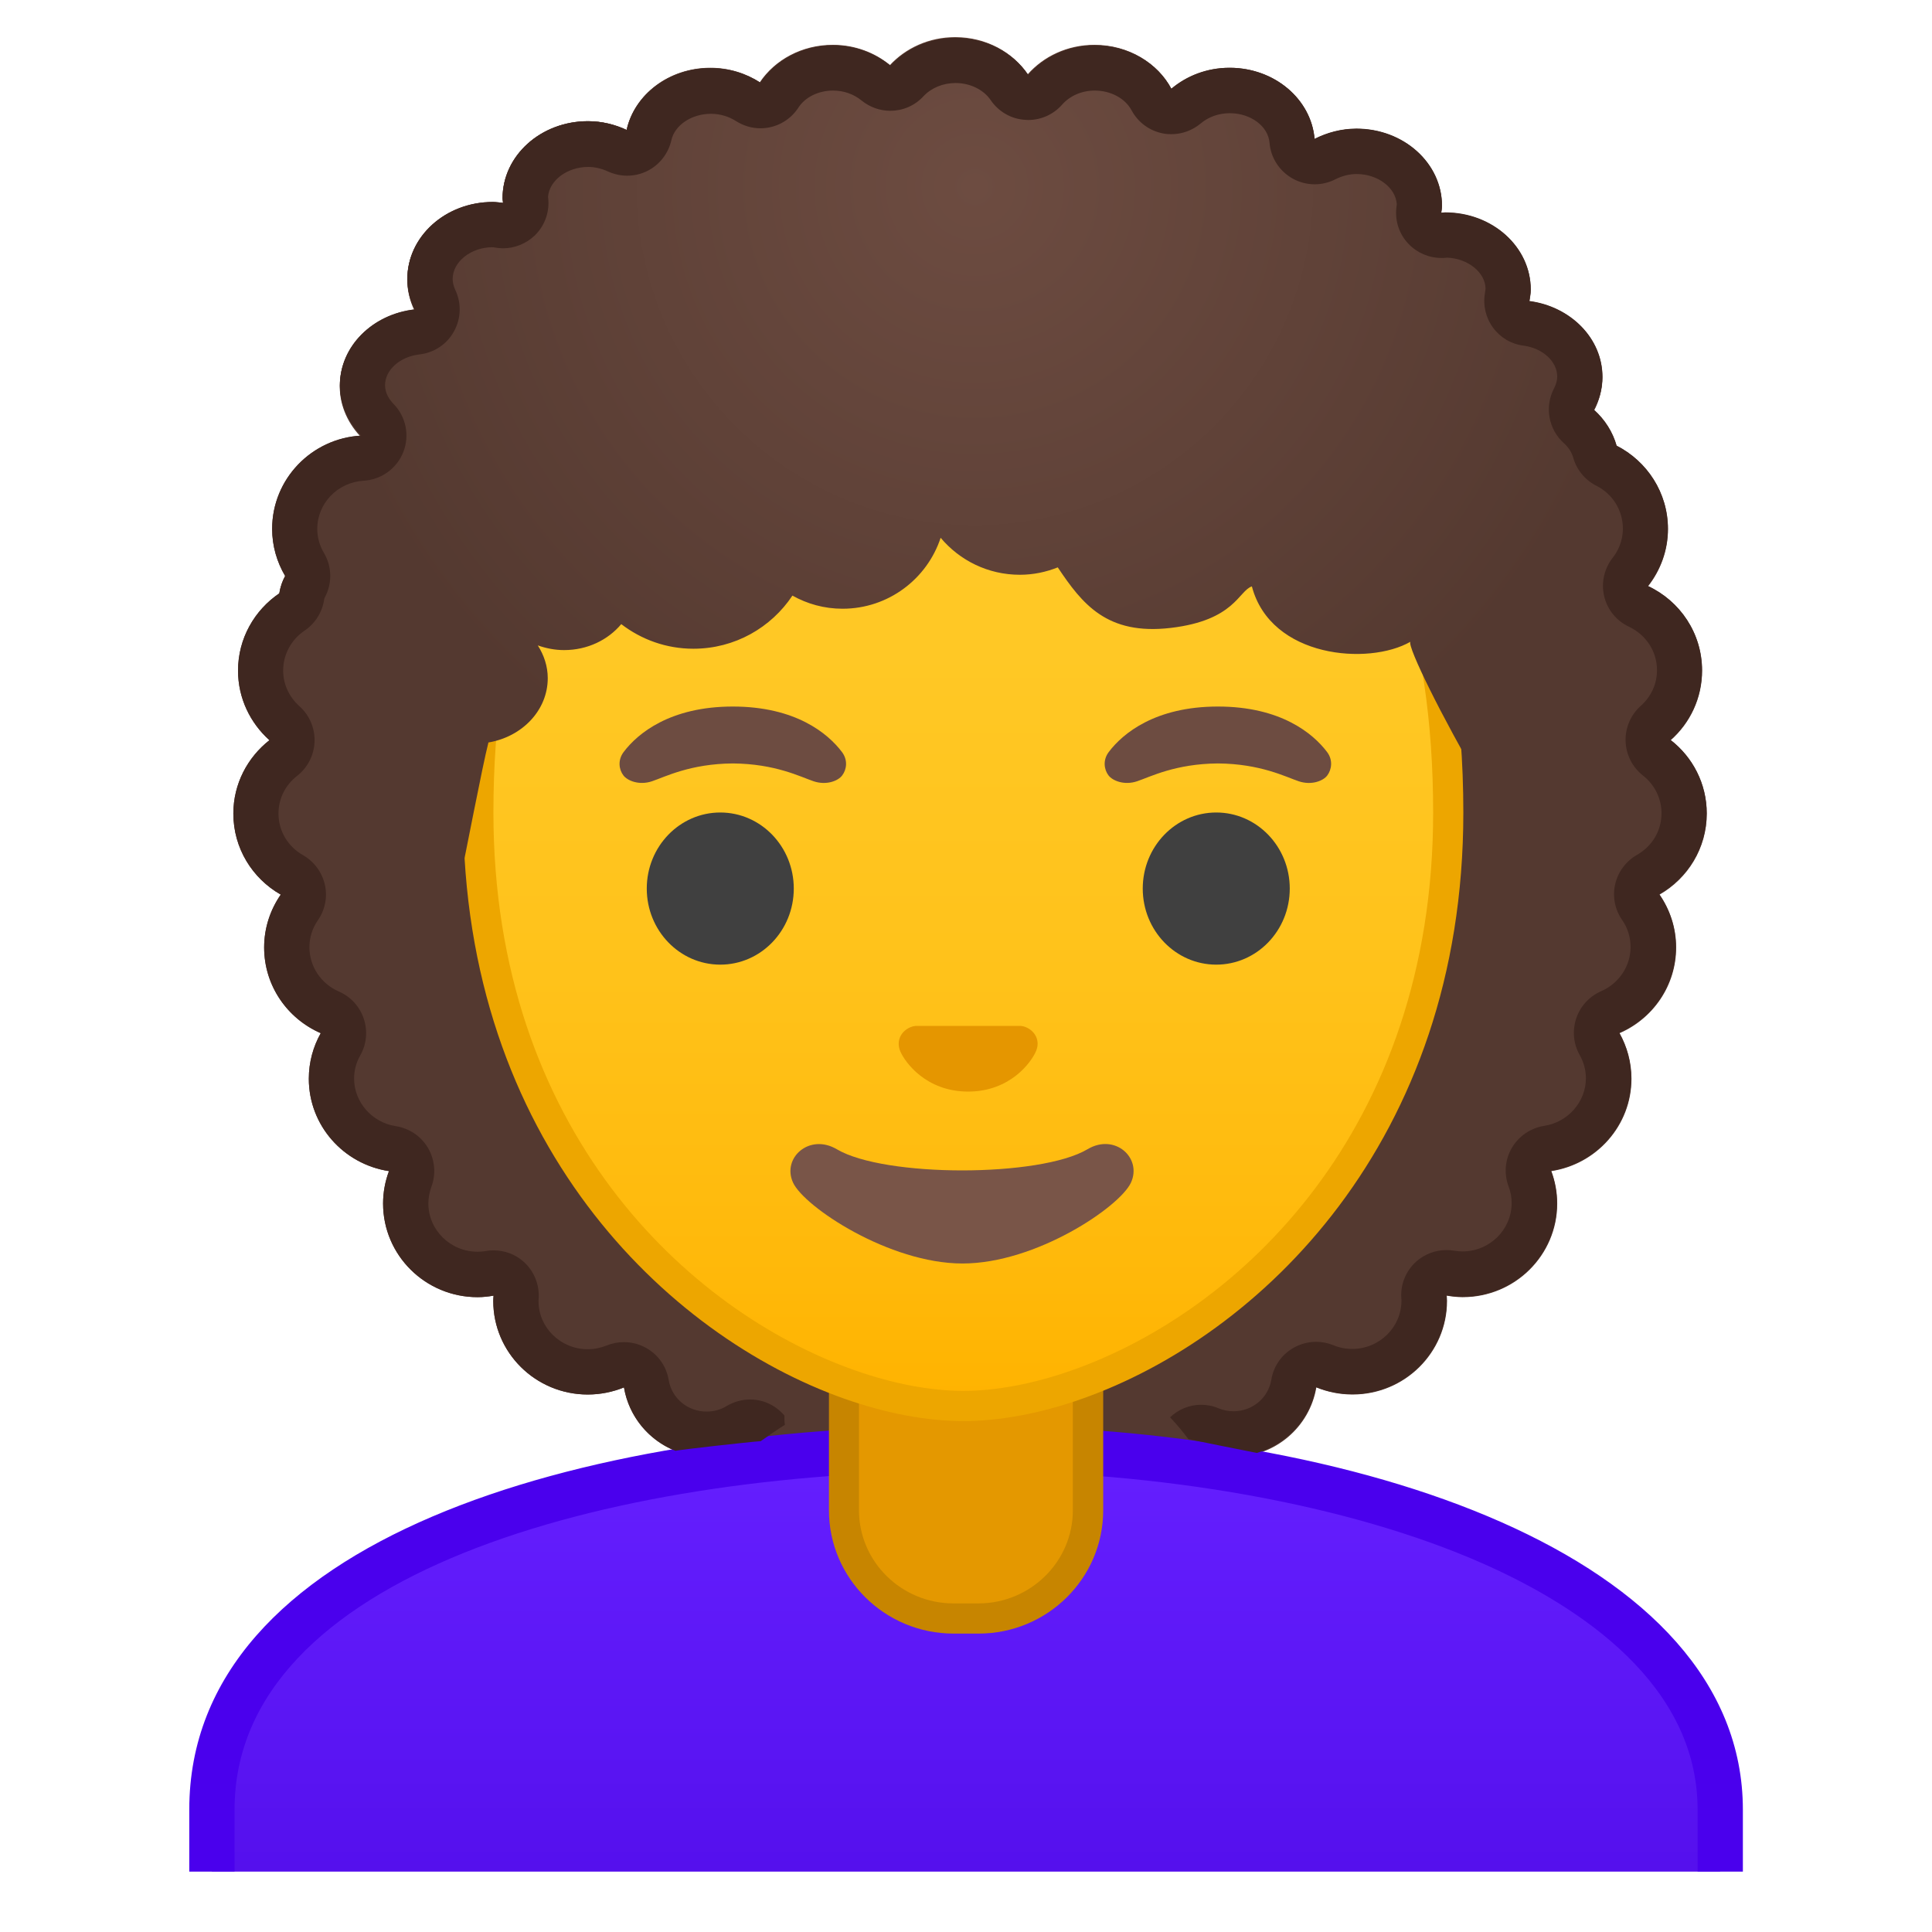 <svg enable-background="new 0 0 128 128" viewBox="0 0 128 128" xmlns="http://www.w3.org/2000/svg" xmlns:xlink="http://www.w3.org/1999/xlink"><path d="m113.08 53.9c0-1.97-0.93-3.73-2.39-4.86 1.28-1.13 2.08-2.78 2.08-4.61 0-2.47-1.46-4.6-3.58-5.59 0.82-1.05 1.32-2.36 1.32-3.79 0-2.4-1.38-4.48-3.4-5.51-0.26-0.92-0.78-1.73-1.5-2.38 0.35-0.66 0.56-1.39 0.56-2.18 0-2.56-2.11-4.66-4.84-5.02 0.04-0.25 0.09-0.51 0.09-0.77 0-2.82-2.53-5.1-5.66-5.1-0.09 0-0.18 0.02-0.27 0.02 0.02-0.16 0.05-0.31 0.05-0.47 0-2.82-2.53-5.1-5.66-5.1-1.01 0-1.95 0.26-2.78 0.68-0.22-2.63-2.64-4.71-5.62-4.71-1.5 0-2.85 0.53-3.86 1.39-0.91-1.71-2.84-2.9-5.09-2.9-1.8 0-3.38 0.77-4.42 1.95-0.99-1.46-2.76-2.45-4.81-2.45-1.74 0-3.28 0.72-4.32 1.84-1.01-0.82-2.33-1.34-3.79-1.34-2.06 0-3.84 1-4.83 2.47-0.93-0.6-2.06-0.96-3.29-0.96-2.75 0-5.04 1.77-5.55 4.1-0.77-0.36-1.64-0.58-2.56-0.58-3.13 0-5.66 2.28-5.66 5.1 0 0.1 0.03 0.2 0.03 0.31-0.22-0.02-0.45-0.06-0.68-0.06-3.13 0-5.66 2.28-5.66 5.1 0 0.72 0.17 1.4 0.47 2.02-2.78 0.32-4.94 2.44-4.94 5.03 0 1.28 0.54 2.43 1.41 3.33-3.29 0.18-5.9 2.88-5.9 6.18 0 1.14 0.32 2.2 0.86 3.12-0.19 0.35-0.32 0.73-0.37 1.14-1.66 1.12-2.75 3-2.75 5.13 0 1.83 0.81 3.47 2.08 4.61-1.45 1.14-2.39 2.89-2.39 4.86 0 2.3 1.26 4.3 3.14 5.37-0.69 1-1.1 2.2-1.1 3.5 0 2.54 1.54 4.72 3.75 5.68-0.5 0.89-0.79 1.92-0.79 3.02 0 3.1 2.3 5.66 5.31 6.12-0.25 0.67-0.39 1.39-0.39 2.15 0 3.42 2.8 6.2 6.26 6.2 0.36 0 0.72-0.04 1.06-0.1-0.01 0.12-0.02 0.23-0.02 0.35 0 3.42 2.8 6.2 6.26 6.2 0.85 0 1.66-0.17 2.4-0.47 0.44 2.61 2.71 4.6 5.47 4.6 1.06 0 2.04-0.3 2.89-0.81 2.25 4.54 8.12 7.79 15.04 7.79 6.72 0 12.47-3.07 14.85-7.41 0.66 0.27 1.39 0.43 2.15 0.43 2.76 0 5.03-1.99 5.47-4.6 0.74 0.3 1.55 0.47 2.4 0.47 3.46 0 6.26-2.78 6.26-6.2 0-0.12-0.01-0.24-0.02-0.35 0.35 0.06 0.7 0.1 1.06 0.1 3.46 0 6.26-2.78 6.26-6.2 0-0.76-0.14-1.48-0.39-2.15 3-0.46 5.31-3.02 5.31-6.12 0-1.1-0.29-2.12-0.79-3.02 2.21-0.96 3.75-3.14 3.75-5.68 0-1.3-0.41-2.5-1.1-3.5 1.87-1.07 3.13-3.07 3.13-5.37z" fill="#543930"/><defs><rect id="e" x="4" y="4" width="120" height="120"/></defs><clipPath id="a"><use xlink:href="#e"/></clipPath><g clip-path="url(#a)"><linearGradient id="d" x1="64" x2="64" y1="95.946" y2="126.5" gradientUnits="userSpaceOnUse"><stop stop-color="#651FFF" offset="0"/><stop stop-color="#5914F2" offset=".705"/><stop stop-color="#530EEB" offset="1"/></linearGradient><path d="m14.04 126.5v-6.61c0-7.67 5.11-13.74 15.2-18.04 8.89-3.79 21.23-5.89 34.76-5.9h0.13c24.76 0 49.83 8.22 49.83 23.94v6.61h-99.92z" fill="url(#d)"/><path d="m64.13 97.45c12.86 0 25.3 2.24 34.12 6.14 6.49 2.87 14.22 8.03 14.22 16.3v5.11h-96.93v-5.11c0-15.46 24.34-22.41 48.47-22.44h0.12m0-3h-0.13c-25.65 0.03-51.46 7.55-51.46 25.44v8.11h102.93v-8.11c-0.01-16.87-25.57-25.44-51.34-25.44z" fill="#4A00ED"/></g><g clip-path="url(#a)"><path d="m63.17 107.23c-4 0-7.26-3.22-7.26-7.17v-8.98h16.16v8.98c0 3.96-3.26 7.17-7.26 7.17h-1.64z" fill="#E49800"/><path d="m71.08 92.08v7.98c0 3.4-2.81 6.17-6.26 6.17h-1.65c-3.45 0-6.26-2.77-6.26-6.17v-7.98h14.17m2-2h-18.16v9.98c0 4.51 3.7 8.17 8.26 8.17h1.65c4.56 0 8.26-3.66 8.26-8.17v-9.98h-0.01z" fill="#C78500"/></g><g clip-path="url(#a)"><linearGradient id="c" x1="63.818" x2="63.818" y1="92.592" y2="17.514" gradientUnits="userSpaceOnUse"><stop stop-color="#FFB300" offset="0"/><stop stop-color="#FFB809" offset=".102"/><stop stop-color="#FFC21A" offset=".371"/><stop stop-color="#FFC825" offset=".659"/><stop stop-color="#FFCA28" offset="1"/></linearGradient><path d="m63.82 93.14c-2.3 0-4.91-0.5-7.56-1.43-11.34-4.01-24.57-16.34-24.57-37.89 0-12.4 3.3-22 9.82-28.53 5.62-5.63 13.33-8.6 22.31-8.6s16.69 2.97 22.31 8.6c6.52 6.53 9.82 16.13 9.82 28.53 0 21.58-13.26 33.9-24.61 37.9-2.64 0.93-5.24 1.42-7.52 1.42z" fill="url(#c)"/><path d="m63.82 17.69c11 0 17.82 4.52 21.6 8.31 6.32 6.34 9.53 15.7 9.53 27.83 0 21.06-12.9 33.07-23.94 36.96-2.53 0.89-5.01 1.36-7.19 1.36-2.19 0-4.69-0.48-7.23-1.38-11.03-3.9-23.9-15.92-23.9-36.94 0-12.13 3.21-21.49 9.53-27.83 6.85-6.87 15.53-8.31 21.6-8.31m0-2c-17.2 0-33.13 11.01-33.13 38.14 0 21.79 13.49 34.67 25.23 38.83 2.8 0.99 5.5 1.49 7.9 1.49 2.38 0 5.07-0.49 7.85-1.47 11.76-4.14 25.28-17.03 25.28-38.84 0-27.14-15.93-38.15-33.13-38.15z" fill="#EDA600"/></g><g clip-path="url(#a)" fill="#404040"><ellipse cx="47.72" cy="58.87" rx="4.87" ry="5.04"/><ellipse cx="80.58" cy="58.87" rx="4.87" ry="5.04"/></g><path d="m67.96 68.05c-0.1-0.04-0.21-0.07-0.32-0.08h-6.99c-0.11 0.01-0.21 0.04-0.32 0.08-0.63 0.26-0.98 0.91-0.68 1.61s1.69 2.66 4.49 2.66 4.19-1.96 4.49-2.66c0.31-0.69-0.04-1.35-0.67-1.61z" clip-path="url(#a)" fill="#E59600"/><g clip-path="url(#a)"><path d="m55.78 49.82c-0.93-1.23-3.07-3.01-7.23-3.01s-6.31 1.79-7.23 3.01c-0.41 0.54-0.31 1.17-0.02 1.55 0.26 0.35 1.04 0.68 1.9 0.39s2.54-1.16 5.35-1.18c2.81 0.02 4.49 0.89 5.35 1.18s1.64-0.03 1.9-0.39c0.29-0.38 0.39-1.01-0.02-1.55z" fill="#6D4C41"/></g><g clip-path="url(#a)"><path d="m87.92 49.82c-0.93-1.23-3.07-3.01-7.23-3.01s-6.31 1.79-7.23 3.01c-0.41 0.54-0.31 1.17-0.02 1.55 0.26 0.35 1.04 0.68 1.9 0.39s2.54-1.16 5.35-1.18c2.81 0.02 4.49 0.89 5.35 1.18s1.64-0.03 1.9-0.39c0.28-0.38 0.39-1.01-0.02-1.55z" fill="#6D4C41"/></g><path d="m72.05 76.14c-3.15 1.87-13.46 1.87-16.61 0-1.81-1.07-3.65 0.57-2.9 2.21 0.74 1.61 6.37 5.36 11.23 5.36 4.87 0 10.42-3.75 11.16-5.36 0.75-1.64-1.07-3.29-2.88-2.21z" clip-path="url(#a)" fill="#795548"/><radialGradient id="b" cx="64.587" cy="12.382" r="44.825" gradientUnits="userSpaceOnUse"><stop stop-color="#6D4C41" offset="0"/><stop stop-color="#543930" offset="1"/></radialGradient><path d="m107.51 48.43c0.68-0.66 1.07-1.56 1.02-2.53-0.03-0.56-0.21-1.07-0.5-1.52 0.92-0.68 1.49-1.72 1.43-2.87-0.07-1.26-0.88-2.33-2.02-2.89 0.48-0.61 0.76-1.36 0.72-2.18-0.06-1.18-0.78-2.2-1.81-2.78 0.58-0.8 0.92-1.76 0.92-2.78 0-1.42-0.64-2.71-1.68-3.64 0.35-0.66 0.56-1.4 0.56-2.18 0-2.57-2.11-4.68-4.84-5.05 0.04-0.25 0.09-0.51 0.09-0.78 0-2.83-2.53-5.12-5.66-5.12-0.09 0-0.18 0.02-0.27 0.02 0.02-0.16 0.05-0.31 0.05-0.47 0-2.83-2.53-5.12-5.66-5.12-1.01 0-1.95 0.26-2.78 0.68-0.22-2.64-2.64-4.73-5.62-4.73-1.5 0-2.85 0.54-3.86 1.4-0.91-1.72-2.84-2.92-5.09-2.92-1.8 0-3.38 0.77-4.42 1.95-0.99-1.47-2.77-2.46-4.81-2.46-1.74 0-3.28 0.73-4.32 1.85-1-0.83-2.33-1.34-3.79-1.34-2.05 0-3.84 1-4.83 2.48-0.93-0.6-2.06-0.96-3.28-0.96-2.75 0-5.03 1.77-5.55 4.12-0.77-0.36-1.64-0.58-2.56-0.58-3.12 0-5.66 2.29-5.66 5.12 0 0.11 0.03 0.2 0.03 0.31-0.22-0.02-0.45-0.06-0.68-0.06-3.12 0-5.66 2.29-5.66 5.12 0 0.72 0.17 1.41 0.47 2.03-2.78 0.32-4.94 2.45-4.94 5.05 0 1.33 0.58 2.54 1.5 3.45-2.21 0.33-3.91 2.05-3.91 4.15 0 1.23 0.59 2.33 1.52 3.1-1.81 0.37-3.17 1.82-3.17 3.57 0 1.16 0.6 2.17 1.53 2.85-1.37 0.53-2.34 1.76-2.34 3.2 0 1.55 1.13 2.85 2.68 3.3-0.91 0.98-1.46 2.25-1.46 3.63 0 2.88 11.62 5.46 11.62 5.46 0.35-1.63 1.48-7.57 1.88-9.12 2.23-0.37 3.93-2.13 3.93-4.26 0-0.79-0.25-1.53-0.66-2.17 0.54 0.19 1.13 0.31 1.74 0.31 1.56 0 2.92-0.68 3.79-1.72 1.33 1.02 2.98 1.63 4.78 1.63 2.74 0 5.15-1.4 6.56-3.52 0.98 0.55 2.11 0.87 3.32 0.87 3.03 0 5.6-1.97 6.5-4.7 1.26 1.5 3.14 2.45 5.25 2.45 0.89 0 1.73-0.18 2.51-0.49 1.62 2.42 3.25 4.51 7.49 4.01s4.49-2.46 5.37-2.75c1.25 4.75 7.75 5.25 10.5 3.67-0.41 0.64 9.22 18.77 10.72 16.39 0.29 0.05 0.58 0.07 0.88 0.06 2.12-0.09 3.76-1.73 3.66-3.65-0.04-0.81-0.4-1.53-0.95-2.1 0.63-0.65 1-1.52 0.95-2.45-0.03-0.92-0.49-1.74-1.19-2.34z" fill="url(#b)"/><path d="m85.8 91.4c0.09-0.26 0.26-0.48 0.47-0.65-0.22 0.17-0.38 0.39-0.47 0.65zm-43.06-0.02c-0.08-0.22-0.21-0.41-0.38-0.57 0.17 0.16 0.3 0.35 0.38 0.57zm46.86-0.49c2.63 0 4.76-2.11 4.76-4.7 0 2.59-2.13 4.7-4.76 4.7zm-50.66 0m50.64 0m0 0c-0.62 0-1.23-0.12-1.8-0.36-0.18-0.07-0.37-0.11-0.56-0.11 0.19 0 0.38 0.04 0.56 0.11 0.57 0.23 1.17 0.36 1.8 0.36zm-49.39-0.17m0.01 0c0.19-0.05 0.39-0.12 0.57-0.2 0.18-0.07 0.36-0.11 0.56-0.11-0.19 0-0.38 0.04-0.56 0.11-0.19 0.09-0.38 0.15-0.57 0.2zm-6.01-4.8c0.03-0.46-0.16-0.9-0.5-1.2-0.28-0.25-0.63-0.38-1-0.38-0.08 0-0.17 0.01-0.25 0.02-0.12 0.02-0.24 0.04-0.35 0.05 0.11-0.01 0.23-0.03 0.35-0.05 0.08-0.01 0.17-0.02 0.25-0.02 0.37 0 0.72 0.14 1 0.38 0.35 0.3 0.53 0.74 0.5 1.2 0 0-0.01 0.25-0.01 0.29 0-0.01 0.01-0.28 0.01-0.29zm60.17 0.27m-0.01-0.28c-0.03-0.45 0.16-0.88 0.5-1.19 0.28-0.25 0.63-0.38 1-0.38 0.08 0 0.17 0.01 0.25 0.02 0.29 0.05 0.55 0.07 0.8 0.07-0.25 0-0.51-0.03-0.8-0.07-0.08-0.01-0.17-0.02-0.25-0.02-0.37 0-0.72 0.13-1 0.38-0.35 0.3-0.53 0.74-0.5 1.19zm2.56-1.48c2.63 0 4.76-2.11 4.76-4.7 0 2.59-2.14 4.7-4.76 4.7zm-65.28 0c-2.63 0-4.76-2.11-4.76-4.7 0 2.59 2.14 4.7 4.76 4.7zm65.27 0m-64.81-0.02m69.58-4.68c0-0.54-0.1-1.09-0.3-1.62-0.16-0.43-0.12-0.89 0.11-1.29 0.19-0.33 0.49-0.56 0.85-0.67-0.35 0.11-0.66 0.35-0.85 0.67-0.23 0.39-0.27 0.86-0.11 1.28 0.2 0.54 0.3 1.09 0.3 1.63zm-74.5-1.62c0.13-0.36 0.12-0.75-0.02-1.1 0.15 0.35 0.16 0.74 0.02 1.1-0.01 0.03-0.02 0.06-0.03 0.08 0.01-0.02 0.02-0.05 0.03-0.08zm-0.28-1.52c-0.16-0.18-0.37-0.32-0.6-0.41 0.23 0.09 0.43 0.22 0.6 0.41zm75.82-0.51c2.22-0.42 3.87-2.37 3.87-4.61 0 2.27-1.62 4.19-3.87 4.61zm-76.89-0.01c-2.25-0.42-3.86-2.33-3.86-4.61 0 2.24 1.65 4.19 3.86 4.61zm-3.86-4.6c0-0.81 0.2-1.58 0.6-2.28 0.21-0.37 0.25-0.81 0.12-1.21-0.04-0.13-0.11-0.26-0.19-0.38 0.08 0.12 0.14 0.24 0.19 0.38 0.13 0.4 0.09 0.84-0.12 1.21-0.4 0.7-0.6 1.47-0.6 2.28zm84.25-1.83c-0.07-0.15-0.14-0.31-0.23-0.45-0.05-0.09-0.09-0.19-0.12-0.29 0.03 0.1 0.07 0.2 0.12 0.29 0.08 0.14 0.16 0.29 0.23 0.45zm-85.17-3.02m-0.01 0c-1.25-0.86-2.02-2.27-2.03-3.81 0.01 1.53 0.79 2.95 2.03 3.81zm88.51-3.85c0-0.95-0.29-1.86-0.83-2.65-0.04-0.06-0.08-0.13-0.11-0.19 0.03 0.07 0.07 0.13 0.11 0.19 0.54 0.79 0.83 1.7 0.83 2.65zm-90.54 0c0-0.95 0.29-1.86 0.83-2.65 0.06-0.08 0.11-0.17 0.15-0.26-0.04 0.09-0.09 0.18-0.14 0.26-0.55 0.79-0.84 1.7-0.84 2.65zm89.49-3.87m0.03-0.09m1.09-8.73c-0.2-0.21-0.33-0.47-0.39-0.75 0.06 0.27 0.19 0.54 0.39 0.75zm-90.68-0.01c0.13-0.14 0.23-0.3 0.3-0.47-0.06 0.17-0.17 0.33-0.3 0.47zm0.38-1.36c-0.05-0.24-0.17-0.47-0.33-0.66 0.17 0.2 0.28 0.42 0.33 0.66zm89.93-0.02c0.07-0.29 0.22-0.55 0.44-0.76-0.22 0.21-0.38 0.48-0.44 0.76zm-91.98-4.26m0-0.02c0.01-1.52 0.76-2.95 2.03-3.83-1.26 0.88-2.02 2.3-2.03 3.83zm2.12-3.89c0.07-0.05 0.13-0.1 0.19-0.16-0.06 0.06-0.13 0.12-0.19 0.16zm0.18-0.15m89.31-0.02c-0.1-0.06-0.21-0.11-0.31-0.16-0.41-0.19-0.7-0.55-0.81-0.98 0.11 0.43 0.41 0.79 0.81 0.98 0.11 0.05 0.21 0.11 0.31 0.16zm-88.85-0.98c-0.01 0.04-0.02 0.13-0.03 0.15 0-0.01 0.02-0.1 0.03-0.15zm87.7-0.31c-0.06-0.41 0.04-0.82 0.3-1.15s0.55-0.79 0.75-1.37c-0.17 0.49-0.42 0.95-0.75 1.37-0.25 0.33-0.36 0.75-0.3 1.15zm-87.5-0.21c0 0.01-0.02 0.03-0.02 0.04 0-0.01 0.01-0.03 0.02-0.04zm88.8-3.78m0-0.01m0-0.01m-89.5 0m0-0.04m0-0.01m0-0.02c0.03-2.22 1.64-4.09 3.79-4.53-2.15 0.44-3.75 2.31-3.79 4.53zm87.99-3.36c-0.32-0.29-0.68-0.54-1.07-0.74-0.12-0.06-0.23-0.14-0.32-0.22 0.1 0.09 0.21 0.16 0.32 0.22 0.39 0.2 0.75 0.45 1.07 0.74zm-1.98-2.08c-0.2-0.47-0.51-0.9-0.91-1.26-0.52-0.46-0.65-1.21-0.33-1.82 0.04-0.07 0.07-0.14 0.1-0.21-0.03 0.07-0.07 0.14-0.1 0.21-0.32 0.61-0.19 1.36 0.33 1.82 0.4 0.36 0.71 0.79 0.91 1.26zm-80.2-0.13 0.03-0.09-0.03 0.09c-0.02 0.04-0.03 0.08-0.05 0.12 0.01-0.04 0.03-0.08 0.05-0.12zm-1.09-2.74c-0.13-0.33-0.22-0.7-0.22-1.12 0 0.39 0.08 0.77 0.22 1.12zm-0.22-1.11m0-0.01m0-0.01m0-0.04c0.02-1.77 1.57-3.27 3.62-3.5 0.04 0 0.04 0 0 0-2.05 0.23-3.6 1.73-3.62 3.5zm77.92-3.87c-0.26-0.08-0.53-0.14-0.8-0.18-0.05-0.01-0.05-0.01 0 0 0.28 0.03 0.55 0.09 0.8 0.18zm-73.1-0.54c0.17-0.39 0.16-0.84-0.03-1.24-0.05-0.11-0.1-0.22-0.14-0.33 0.04 0.11 0.09 0.22 0.14 0.33 0.19 0.4 0.2 0.85 0.03 1.24zm71.29-0.24c-0.06-0.09-0.12-0.18-0.16-0.28 0.04 0.1 0.09 0.19 0.16 0.28 0.02 0.03 0.04 0.06 0.07 0.08-0.03-0.02-0.05-0.05-0.07-0.08zm-0.29-0.71c-0.02-0.14-0.01-0.29 0.01-0.43 0-0.02 0.01-0.04 0.01-0.05 0 0.02-0.01 0.04-0.01 0.05-0.02 0.14-0.02 0.29-0.01 0.43zm0.04-0.56c0.02-0.12 0.03-0.21 0.04-0.31v-0.02c-0.01 0.11-0.02 0.22-0.04 0.33zm-71.39-1.1m71.22-0.41c-0.53-1.38-2.03-2.42-3.79-2.48h-0.19c0.02 0 0.06-0.01 0.06-0.01 1.82 0.01 3.38 1.05 3.92 2.49zm-5.31-2.93c-0.29-0.31-0.44-0.73-0.4-1.15-0.04 0.43 0.11 0.85 0.4 1.15l0.11 0.11c-0.04-0.03-0.08-0.07-0.11-0.11zm-61.02-0.19c0.23-0.01 0.46-0.07 0.66-0.18-0.2 0.11-0.43 0.17-0.66 0.18zm-0.69-0.06c0.1 0 0.19 0.02 0.28 0.03l0.17 0.02c0.01-0.01-0.44-0.05-0.45-0.05zm1.35-0.12m0.47-0.39c0.11-0.14 0.2-0.3 0.25-0.47-0.05 0.17-0.14 0.33-0.25 0.47zm59.51-0.62c0.01-0.1 0.02-0.19 0.01-0.29v0.17s-0.02 0.11-0.02 0.13l0.01-0.01zm0.01-0.38c-0.01-0.17-0.04-0.33-0.08-0.49 0.04 0.16 0.07 0.32 0.08 0.49zm-59.23-0.3c0-1.92 1.85-3.53 4.14-3.54-2.17 0.01-3.98 1.48-4.13 3.36-0.01 0.1-0.01 0.19 0 0.29 0-0.04-0.01-0.07-0.01-0.11zm59.15-0.19m-7.09-2.18c-0.17-0.03-0.34-0.08-0.49-0.17-0.41-0.23-0.69-0.63-0.75-1.09 0.07 0.46 0.35 0.86 0.75 1.09 0.16 0.08 0.33 0.14 0.49 0.17zm0.74-0.07c0.07-0.02 0.13-0.05 0.19-0.08 0.67-0.34 1.38-0.52 2.09-0.52-0.72 0-1.42 0.17-2.09 0.52-0.06 0.03-0.13 0.06-0.19 0.08zm-46.08-0.52c-0.22 0-0.43-0.05-0.63-0.14-0.38-0.17-0.76-0.3-1.15-0.37 0.39 0.07 0.77 0.19 1.15 0.37 0.2 0.09 0.42 0.14 0.63 0.14 0.01 0 0.01 0 0 0zm0.04 0m48.39-0.07m-0.01 0m-0.01 0m-0.01 0m-0.01 0m-0.01 0m-0.01 0m-47.58-0.16c0.34-0.21 0.59-0.55 0.67-0.95 0.08-0.35 0.22-0.69 0.4-1-0.19 0.31-0.32 0.64-0.4 1-0.08 0.4-0.32 0.74-0.67 0.95zm-3.1-0.34m-0.03 0m-0.01 0m-0.01 0m-0.01 0m-0.01 0m-0.01 0m-0.01 0m-0.01 0m-0.01 0m-0.03-0.01m-0.01 0m-0.01 0m-0.01 0m-0.01 0m-0.01 0m-0.09 0m0.01 0m0.01 0m46.65-0.31c-0.23-1.81-2-3.22-4.11-3.22 2.11 0.01 3.89 1.41 4.11 3.22zm-42.21-1.29m34.19-0.53c-0.08 0-0.16-0.01-0.24-0.03-0.45-0.08-0.83-0.37-1.04-0.77-0.68-1.28-2.16-2.11-3.76-2.11 1.6 0 3.08 0.83 3.76 2.11 0.21 0.4 0.6 0.68 1.04 0.77l0.24 0.03zm0.51-0.08m0.01 0c0.18-0.06 0.35-0.15 0.5-0.28 0.27-0.23 0.57-0.42 0.89-0.58-0.32 0.16-0.62 0.35-0.9 0.58-0.14 0.13-0.31 0.22-0.49 0.28zm1.39-0.86m-10.99-0.07m0.01 0m0 0c0.28-0.08 0.53-0.23 0.73-0.45 0.21-0.24 0.44-0.44 0.69-0.63-0.25 0.18-0.49 0.39-0.69 0.63-0.19 0.21-0.45 0.37-0.73 0.45zm-16.79-0.25c0.78-1.03 2.06-1.65 3.47-1.65-1.39 0-2.7 0.63-3.47 1.65zm-4.68-0.13m34.42 0m-34.41 0m11.89-0.18c-0.24-0.01-0.58-0.07-0.91-0.34-0.79-0.64-1.8-1-2.84-1 1.05 0 2.06 0.35 2.84 1 0.27 0.22 0.59 0.33 0.91 0.34zm0.09 0c0.39-0.01 0.77-0.17 1.05-0.48 0.43-0.46 0.96-0.82 1.56-1.05-0.59 0.23-1.13 0.59-1.55 1.05-0.29 0.3-0.66 0.47-1.06 0.48zm7.73-0.2c-0.77-1.02-2.07-1.64-3.46-1.64 1.41 0 2.69 0.61 3.46 1.64z"/><path d="m63.3 2.5c-1.74 0-3.28 0.72-4.32 1.84-1.01-0.82-2.33-1.34-3.79-1.34-2.06 0-3.84 1-4.83 2.47-0.93-0.6-2.06-0.96-3.29-0.96-2.75 0-5.04 1.77-5.55 4.1-0.77-0.36-1.64-0.58-2.56-0.58-3.13 0-5.66 2.28-5.66 5.1 0 0.1 0.03 0.2 0.03 0.31-0.22-0.02-0.45-0.06-0.68-0.06-3.13 0-5.66 2.28-5.66 5.1 0 0.72 0.17 1.4 0.47 2.02-2.78 0.32-4.94 2.44-4.94 5.03 0 1.28 0.54 2.43 1.41 3.33-3.29 0.18-5.9 2.88-5.9 6.18 0 1.14 0.32 2.2 0.86 3.12-0.19 0.35-0.32 0.73-0.37 1.14-1.66 1.12-2.75 3-2.75 5.13 0 1.83 0.81 3.47 2.08 4.61-1.45 1.14-2.39 2.89-2.39 4.86 0 2.3 1.26 4.3 3.14 5.37-0.69 1-1.1 2.2-1.1 3.5 0 2.54 1.54 4.72 3.75 5.68-0.5 0.89-0.79 1.92-0.79 3.02 0 3.1 2.3 5.66 5.31 6.12-0.25 0.67-0.39 1.39-0.39 2.15 0 3.42 2.8 6.2 6.26 6.2 0.36 0 0.72-0.04 1.06-0.1-0.01 0.12-0.02 0.23-0.02 0.35 0 3.42 2.8 6.2 6.26 6.2 0.85 0 1.66-0.17 2.4-0.47 0.32 1.92 1.64 3.5 3.41 4.2 0.24-0.07 4.9-0.59 5.65-0.64 0.53-0.37 1.05-0.74 1.6-1.08-0.02-0.13-0.03-0.26-0.03-0.39v-0.23c-0.38-0.44-0.87-0.77-1.43-0.94-0.28-0.08-0.56-0.12-0.84-0.12-0.54 0-1.08 0.15-1.55 0.43-0.41 0.25-0.86 0.37-1.34 0.37-1.25 0-2.31-0.88-2.51-2.1-0.15-0.9-0.7-1.68-1.5-2.12-0.45-0.25-0.95-0.38-1.46-0.38-0.39 0-0.77 0.07-1.14 0.22-0.4 0.16-0.82 0.25-1.26 0.25-1.8 0-3.26-1.44-3.26-3.17v-0.08l0.01-0.13c0.05-0.91-0.31-1.8-0.99-2.41-0.55-0.5-1.27-0.76-2-0.76-0.17 0-0.33 0.01-0.5 0.04-0.21 0.04-0.4 0.05-0.56 0.05-1.8 0-3.26-1.44-3.26-3.2 0-0.37 0.07-0.73 0.2-1.1 0.32-0.85 0.23-1.79-0.22-2.57-0.46-0.78-1.24-1.31-2.14-1.45-1.57-0.24-2.76-1.59-2.76-3.15 0-0.55 0.14-1.07 0.41-1.54 0.42-0.74 0.5-1.62 0.23-2.43s-0.87-1.46-1.65-1.8c-1.18-0.51-1.95-1.66-1.95-2.93 0-0.64 0.19-1.26 0.56-1.79 0.48-0.69 0.65-1.55 0.46-2.37s-0.71-1.52-1.44-1.94c-1.02-0.58-1.63-1.62-1.63-2.76 0-0.98 0.45-1.89 1.24-2.5 0.7-0.55 1.12-1.38 1.15-2.27s-0.34-1.75-1-2.34c-0.69-0.62-1.08-1.46-1.08-2.37 0-1.05 0.53-2.04 1.42-2.64 0.71-0.48 1.18-1.24 1.3-2.08 0-0.02 0.01-0.06 0.04-0.12 0.5-0.92 0.48-2.04-0.06-2.95-0.29-0.49-0.44-1.03-0.44-1.59 0-1.69 1.35-3.09 3.07-3.19 1.17-0.07 2.2-0.81 2.63-1.9s0.18-2.34-0.64-3.18c-0.26-0.27-0.57-0.7-0.57-1.24 0-1.02 0.98-1.9 2.29-2.05 0.96-0.11 1.82-0.68 2.28-1.53 0.47-0.85 0.5-1.87 0.08-2.75-0.11-0.24-0.17-0.48-0.17-0.72 0-1.14 1.22-2.1 2.63-2.1 0.06 0 0.11 0.01 0.17 0.02l0.22 0.03c0.11 0.01 0.22 0.02 0.32 0.02 0.77 0 1.51-0.3 2.08-0.83 0.64-0.61 0.98-1.48 0.92-2.36-0.01-0.08-0.01-0.15-0.02-0.23 0.09-1.08 1.27-1.97 2.66-1.97 0.43 0 0.87 0.1 1.31 0.3 0.4 0.18 0.83 0.28 1.26 0.28 0.46 0 0.92-0.1 1.34-0.31 0.81-0.4 1.4-1.16 1.6-2.04 0.22-1 1.34-1.75 2.62-1.75 0.6 0 1.17 0.17 1.66 0.48 0.5 0.32 1.07 0.48 1.62 0.48 0.97 0 1.91-0.47 2.49-1.33 0.45-0.73 1.35-1.17 2.32-1.17 0.7 0 1.37 0.23 1.89 0.66 0.56 0.45 1.23 0.68 1.9 0.68 0.81 0 1.61-0.32 2.2-0.96 0.52-0.56 1.3-0.88 2.13-0.88 0.96 0 1.86 0.44 2.33 1.14 0.52 0.76 1.36 1.25 2.29 1.3 0.06 0 0.13 0.01 0.19 0.01 0.86 0 1.68-0.37 2.25-1.02 0.52-0.59 1.31-0.93 2.16-0.93 1.06 0 2.02 0.52 2.44 1.31 0.43 0.8 1.19 1.36 2.08 1.53 0.19 0.04 0.38 0.05 0.56 0.05 0.7 0 1.39-0.25 1.94-0.71 0.52-0.44 1.2-0.68 1.93-0.68 1.38 0 2.54 0.86 2.63 1.96 0.08 1 0.66 1.88 1.53 2.37 0.45 0.25 0.95 0.38 1.46 0.38 0.47 0 0.94-0.11 1.37-0.33 0.46-0.23 0.93-0.35 1.41-0.35 1.4 0 2.59 0.9 2.66 2-0.01 0.09-0.02 0.18-0.03 0.26-0.09 0.87 0.2 1.73 0.8 2.36 0.57 0.6 1.36 0.94 2.18 0.94h0.13c0.08 0 0.17-0.01 0.25-0.02 1.39 0.05 2.55 0.99 2.55 2.07-0.01 0.1-0.03 0.19-0.04 0.29-0.14 0.8 0.06 1.63 0.54 2.28 0.48 0.66 1.21 1.09 2.02 1.19 1.27 0.17 2.23 1.05 2.23 2.05 0 0.25-0.07 0.5-0.21 0.78-0.64 1.22-0.37 2.72 0.66 3.64 0.3 0.27 0.51 0.6 0.61 0.95 0.23 0.81 0.78 1.48 1.53 1.86 1.09 0.55 1.76 1.64 1.76 2.84 0 0.89-0.37 1.55-0.68 1.94-0.56 0.72-0.77 1.65-0.56 2.54s0.81 1.63 1.64 2.02c1.14 0.54 1.86 1.64 1.86 2.88 0 0.91-0.38 1.75-1.08 2.37-0.66 0.59-1.03 1.45-1 2.34s0.45 1.72 1.15 2.27c0.78 0.61 1.23 1.53 1.23 2.5 0 1.15-0.61 2.18-1.63 2.76-0.73 0.42-1.25 1.12-1.44 1.94s-0.02 1.68 0.46 2.37c0.37 0.53 0.56 1.15 0.56 1.79 0 1.26-0.76 2.41-1.95 2.93-0.78 0.34-1.38 0.99-1.65 1.8s-0.19 1.69 0.23 2.43c0.27 0.48 0.41 1 0.41 1.54 0 1.56-1.19 2.91-2.76 3.15-0.89 0.14-1.68 0.67-2.14 1.45s-0.54 1.72-0.22 2.57c0.14 0.36 0.2 0.73 0.2 1.1 0 1.76-1.46 3.2-3.26 3.2-0.16 0-0.35-0.02-0.56-0.05-0.17-0.03-0.33-0.04-0.5-0.04-0.73 0-1.45 0.27-2 0.76-0.68 0.61-1.05 1.5-0.99 2.41l0.01 0.13v0.05c0 1.76-1.46 3.2-3.26 3.2-0.43 0-0.86-0.08-1.26-0.25-0.37-0.15-0.75-0.22-1.14-0.22-0.5 0-1.01 0.13-1.46 0.38-0.8 0.44-1.35 1.22-1.5 2.12-0.2 1.22-1.26 2.1-2.51 2.1-0.35 0-0.68-0.07-1-0.2-0.37-0.16-0.76-0.23-1.15-0.23-0.76 0-1.49 0.3-2.05 0.83 0.44 0.46 0.84 0.95 1.22 1.45 0.12 0.03 4.1 0.83 4.53 0.91 2.02-0.59 3.56-2.27 3.92-4.36 0.74 0.3 1.55 0.47 2.4 0.47 3.46 0 6.26-2.78 6.26-6.2 0-0.12-0.01-0.24-0.02-0.35 0.35 0.06 0.7 0.1 1.06 0.1 3.46 0 6.26-2.78 6.26-6.2 0-0.76-0.14-1.48-0.39-2.15 3-0.46 5.31-3.02 5.31-6.12 0-1.1-0.29-2.12-0.79-3.02 2.21-0.96 3.75-3.14 3.75-5.68 0-1.3-0.41-2.5-1.1-3.5 1.87-1.07 3.14-3.07 3.14-5.37 0-1.97-0.93-3.73-2.39-4.86 1.28-1.13 2.08-2.78 2.08-4.61 0-2.47-1.46-4.6-3.58-5.59 0.82-1.05 1.32-2.36 1.32-3.79 0-2.4-1.38-4.48-3.4-5.51-0.26-0.92-0.78-1.73-1.5-2.38 0.35-0.66 0.56-1.39 0.56-2.18 0-2.56-2.11-4.66-4.84-5.02 0.04-0.25 0.09-0.51 0.09-0.77 0-2.82-2.53-5.1-5.66-5.1-0.09 0-0.18 0.02-0.27 0.02 0.02-0.16 0.05-0.31 0.05-0.47 0-2.82-2.53-5.1-5.66-5.1-1.01 0-1.95 0.26-2.78 0.68-0.22-2.63-2.64-4.71-5.62-4.71-1.5 0-2.85 0.53-3.87 1.39-0.89-1.69-2.82-2.88-5.07-2.88-1.8 0-3.38 0.77-4.42 1.95-0.99-1.46-2.76-2.45-4.81-2.45z" fill="#3F2720"/></svg>

